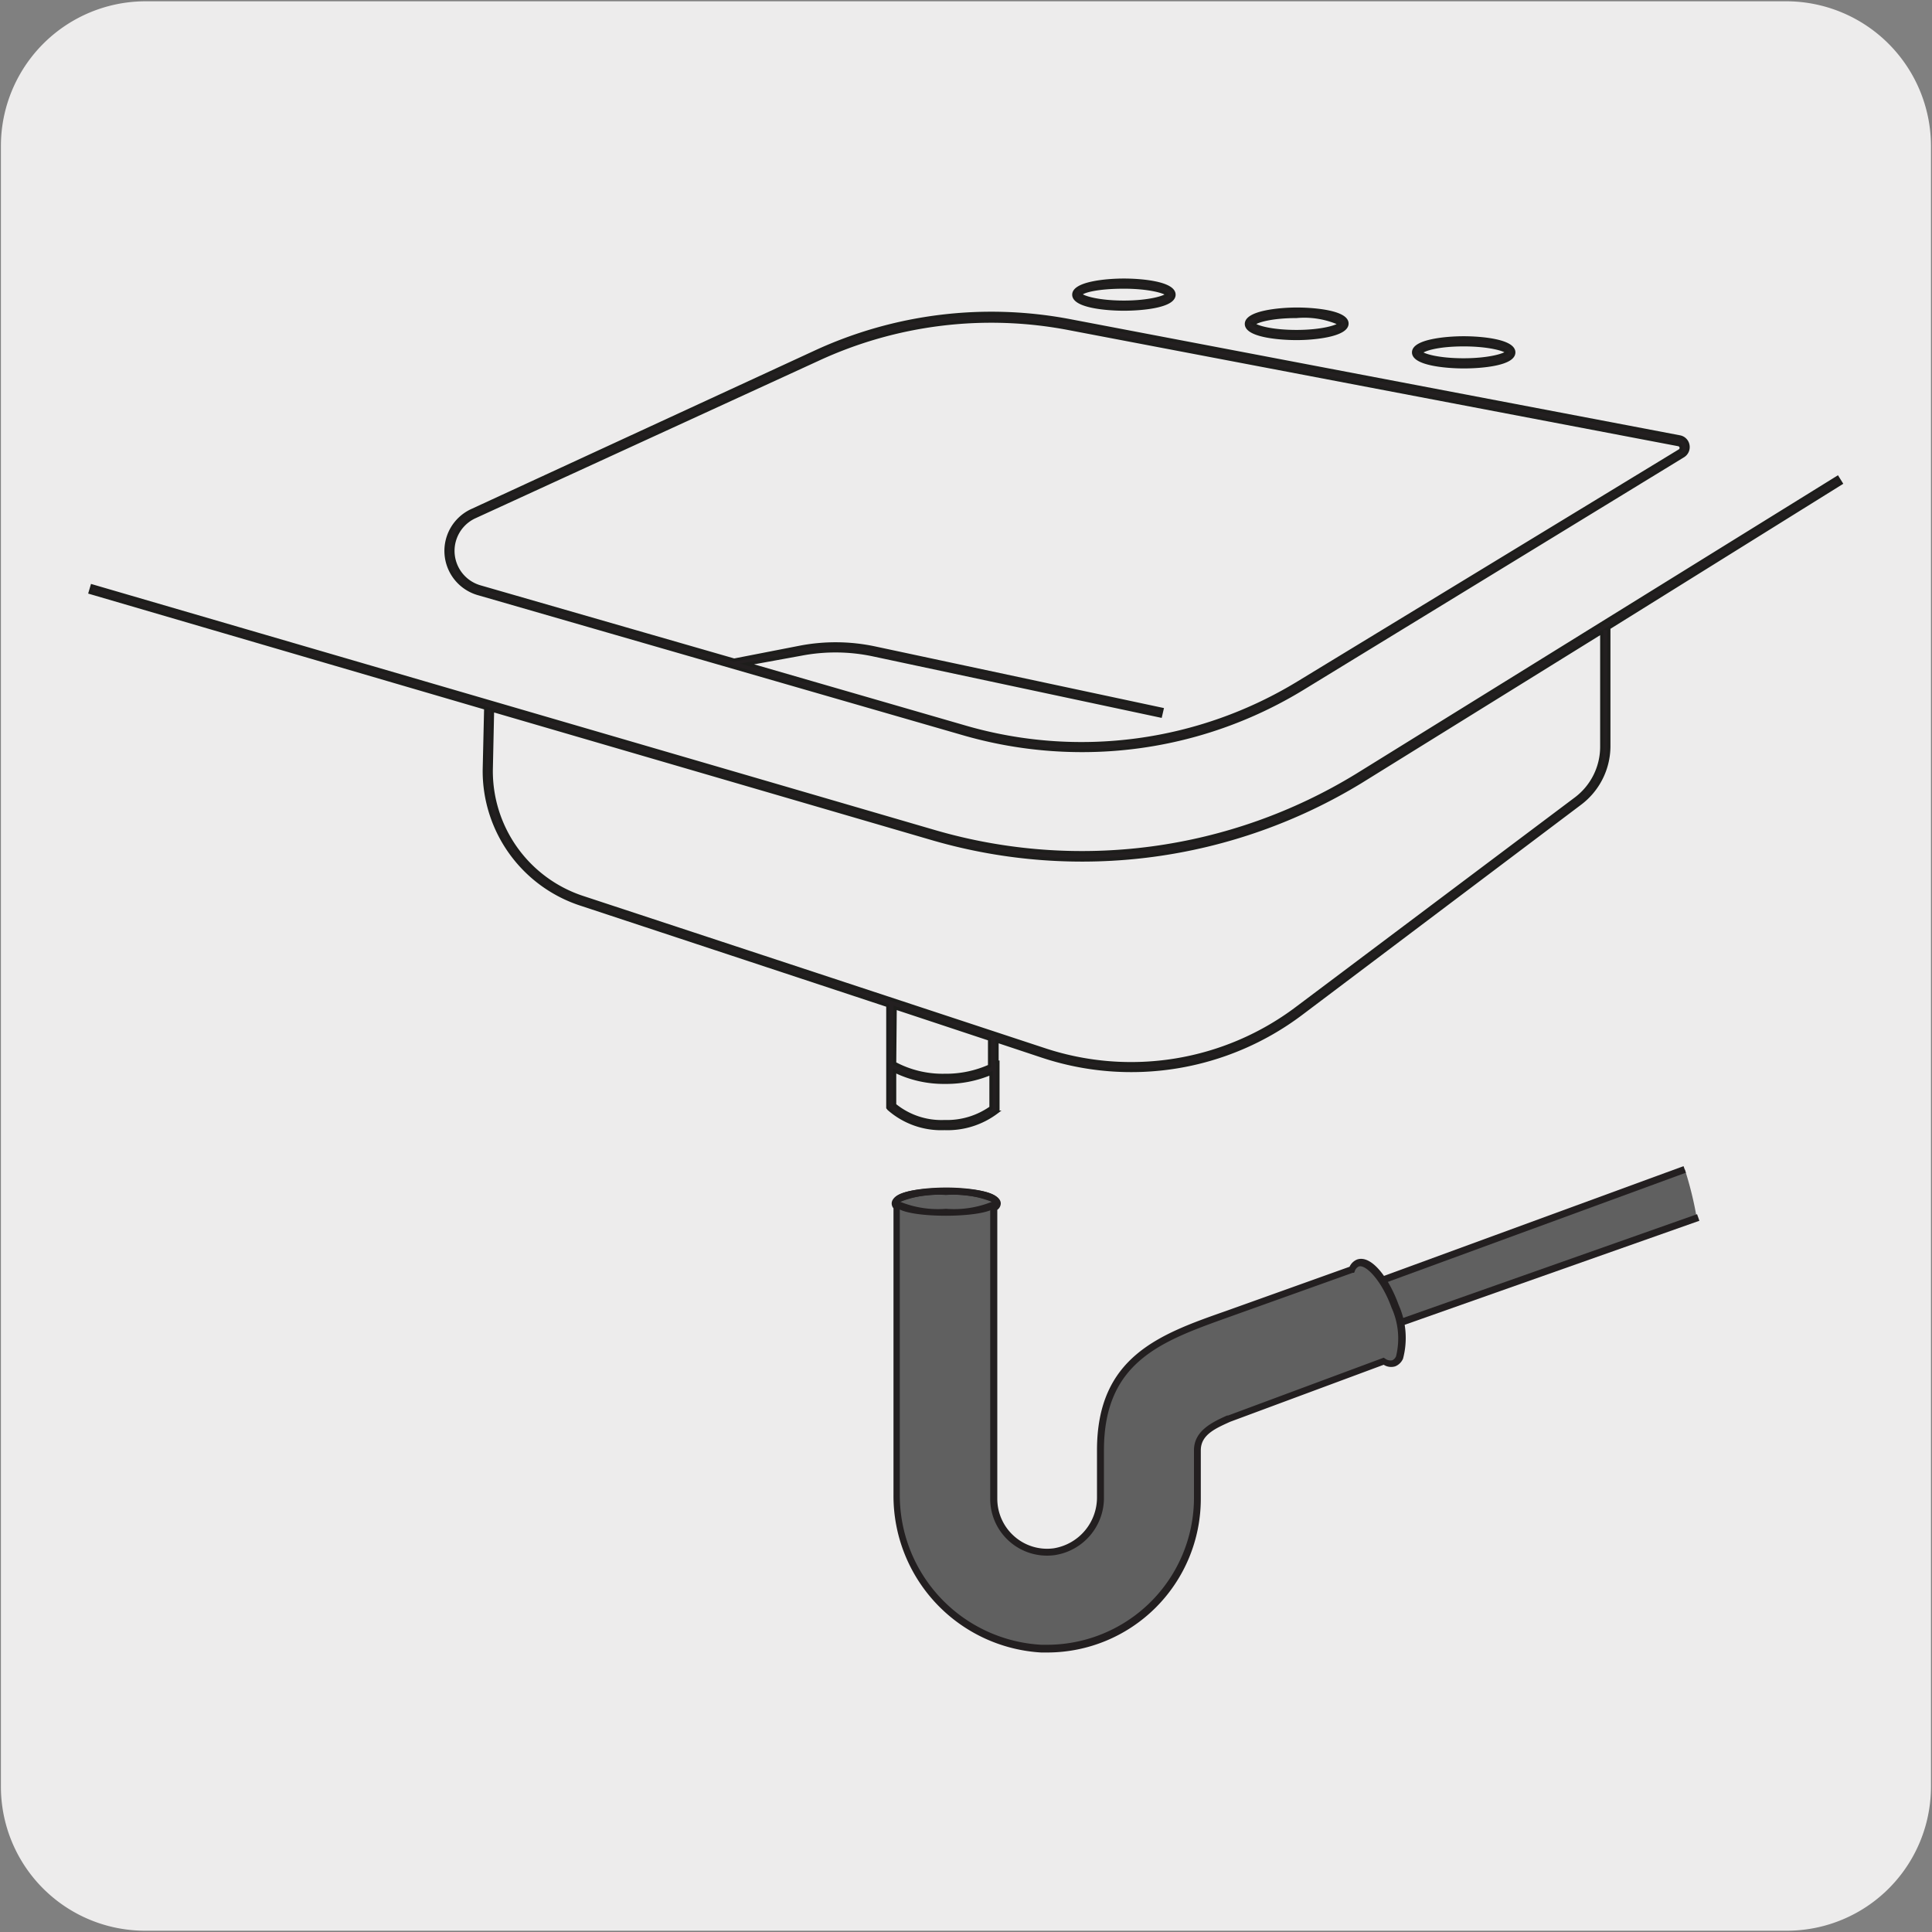 <svg viewBox="0 0 150 150" xmlns="http://www.w3.org/2000/svg"><rect x="0" y="0" width="150" height="150" fill="#808080" stroke="none"/><path d="m11.32.1h127.32a11.25 11.25 0 0 1 11.28 11.21v127.4a11.19 11.19 0 0 1 -11.2 11.19h-127.45a11.19 11.19 0 0 1 -11.2-11.19v-127.37a11.24 11.24 0 0 1 11.25-11.24z" fill="#edecec"/><path d="m107.35 99.36 23.46-8.56a27.45 27.45 0 0 1 .92 3.73l-23.73 8.37s.25-.49-.67-3.54" fill="#606060"/><path d="m105.4 98a.84.84 0 0 0 -.47.52l-9.7 3.48c-5.21 1.86-9.79 3.49-9.79 10.56v3.63a4.23 4.23 0 0 1 -3.59 4.24 4.14 4.14 0 0 1 -4.69-4.1v-22.54c.17-.11.27-.22.27-.35 0-.54-1.77-1-4-1s-4 .43-4 1a.36.36 0 0 0 .14.26v22.39a11.84 11.84 0 0 0 11.28 11.91 11.68 11.68 0 0 0 12.15-11.63v-3.77c0-1.38 1.33-2 2.49-2.49l11.94-4.44a.89.89 0 0 0 .79.15c.82-.29.87-2.27.1-4.42s-2.06-3.65-2.89-3.36" fill="#606060"/><g fill="#231f20"><path d="m81.31 128.3h-.47a12.18 12.18 0 0 1 -11.47-12.2v-22.29a.59.59 0 0 1 -.14-.37c0-1 2.66-1.24 4.24-1.24s4.23.26 4.23 1.24a.62.62 0 0 1 -.27.49v22.44a3.88 3.88 0 0 0 1.32 2.91 3.84 3.84 0 0 0 3.06.93 4 4 0 0 0 3.36-4v-3.61c0-7.25 4.83-9 10-10.81l9.61-3.44a1.09 1.09 0 0 1 .58-.56c1.14-.4 2.51 1.51 3.23 3.52a6.26 6.26 0 0 1 .34 4.18 1.11 1.11 0 0 1 -.6.59 1.07 1.07 0 0 1 -.9-.12l-11.93 4.43c-1.12.51-2.27 1-2.27 2.21v3.77a11.93 11.93 0 0 1 -11.92 11.93zm-11.54-34.85.09.08v22.51a11.63 11.63 0 0 0 11 11.66h.45a11.42 11.42 0 0 0 11.39-11.33v-3.77c0-1.52 1.42-2.18 2.57-2.7h.08l12.08-4.49.11.07a.68.68 0 0 0 .56.13.59.59 0 0 0 .29-.31 5.79 5.79 0 0 0 -.35-3.77c-.75-2.08-2-3.39-2.55-3.2a.62.62 0 0 0 -.31.38l-.05.11h-.11l-9.7 3.47c-5.16 1.85-9.61 3.44-9.61 10.31v3.63a4.49 4.49 0 0 1 -3.83 4.51 4.41 4.41 0 0 1 -5-4.37v-22.72l.13-.08c.12-.08.14-.13.14-.13-.07-.24-1.4-.7-3.69-.7s-3.63.46-3.7.71z"/><path d="m106.77 94.75h24.8v.54h-24.8z" transform="matrix(.939 -.344 .344 .939 -25.43 46.83)"/><path d="m108.91 102.91-.18-.51 23.03-8.13.18.51z"/><path d="m73.45 94.39c-.42 0-4.12 0-4.12-1.08s3.7-1.07 4.12-1.07 4.12 0 4.12 1.07-3.7 1.08-4.12 1.08zm-3.55-1.08a7.8 7.8 0 0 0 3.55.54 7.82 7.82 0 0 0 3.55-.54 7.89 7.89 0 0 0 -3.56-.53 7.87 7.87 0 0 0 -3.54.53z"/><path d="m73.33 87.62a6.17 6.17 0 0 1 -4.33-1.53l-.07-.09v-3.81-4.12l-23.79-7.86a10.87 10.87 0 0 1 -7.54-10.45l.11-4.76h.06l-30.77-9 .15-.51 65.49 19.1a40.89 40.89 0 0 0 32.67-4.38l37.35-23.14.28.45-18.11 11.28h.08v9.14a5.58 5.58 0 0 1 -2.23 4.44l-21.68 16.34a21.93 21.93 0 0 1 -20.07 3.28l-3.52-1.17v1.63h.07v3.81l-.1.08a6.35 6.35 0 0 1 -4.05 1.27zm-3.87-1.83a5.74 5.74 0 0 0 3.87 1.29 5.93 5.93 0 0 0 3.61-1.08v-2.67a8.88 8.88 0 0 1 -3.55.7 8.66 8.66 0 0 1 -3.93-.88zm0-3.23a7.91 7.91 0 0 0 3.89.93 8.28 8.28 0 0 0 3.48-.72v-2.09l-7.33-2.43zm-31.22-27.41-.1 4.62a10.33 10.33 0 0 0 7.16 9.93l35.8 11.8a21.39 21.39 0 0 0 19.57-3.21l21.69-16.29a5.05 5.05 0 0 0 2-4v-8.91l-18.74 11.62a41.56 41.56 0 0 1 -33.1 4.44zm45.76 3.12a33.15 33.15 0 0 1 -9.08-1.27l-37.78-10.91a3.45 3.45 0 0 1 -.49-6.46l26.61-12.28a32.59 32.59 0 0 1 19.9-2.43l47.25 9a.79.79 0 0 1 .64.64.8.8 0 0 1 -.36.83l-29.59 18.09a32.83 32.83 0 0 1 -17.1 4.79zm-26-6.72 17 4.92a32.36 32.36 0 0 0 25.82-3.47l29.58-18a.26.26 0 0 0 -.09-.48l-47.25-9a32 32 0 0 0 -19.58 2.39l-26.61 12.21a2.91 2.91 0 0 0 .42 5.45l19.71 5.68 5.13-1a14.66 14.66 0 0 1 5.79.06l22.3 4.76-.12.52-22.3-4.75a14.11 14.11 0 0 0 -5.57-.06zm55.64-23.07c-1.44 0-3.89-.24-3.89-1.12s2.45-1.13 3.89-1.13 3.89.24 3.89 1.13-2.41 1.12-3.86 1.12zm-3.34-1.12c.17.22 1.36.58 3.34.58s3.26-.39 3.36-.6c-.11-.18-1.32-.57-3.36-.57s-3.14.37-3.31.59zm-9.64-1.08c-1.44 0-3.89-.24-3.89-1.13s2.48-1.15 3.92-1.15 3.89.24 3.89 1.12-2.44 1.16-3.89 1.16zm-3.34-1.13c.16.22 1.36.59 3.34.59s3.25-.39 3.36-.61a6.74 6.74 0 0 0 -3.36-.56c-1.95 0-3.15.36-3.31.58zm-10.06-1.15c-1.45 0-3.89-.24-3.89-1.12s2.44-1.13 3.89-1.13 3.89.24 3.89 1.13-2.45 1.12-3.89 1.12zm-3.35-1.12c.17.21 1.37.58 3.35.58s3.25-.39 3.35-.6c-.1-.18-1.31-.57-3.35-.57s-3.19.31-3.35.54z" stroke="#1d1d1b" stroke-miterlimit="10" stroke-width=".25"/></g></svg>